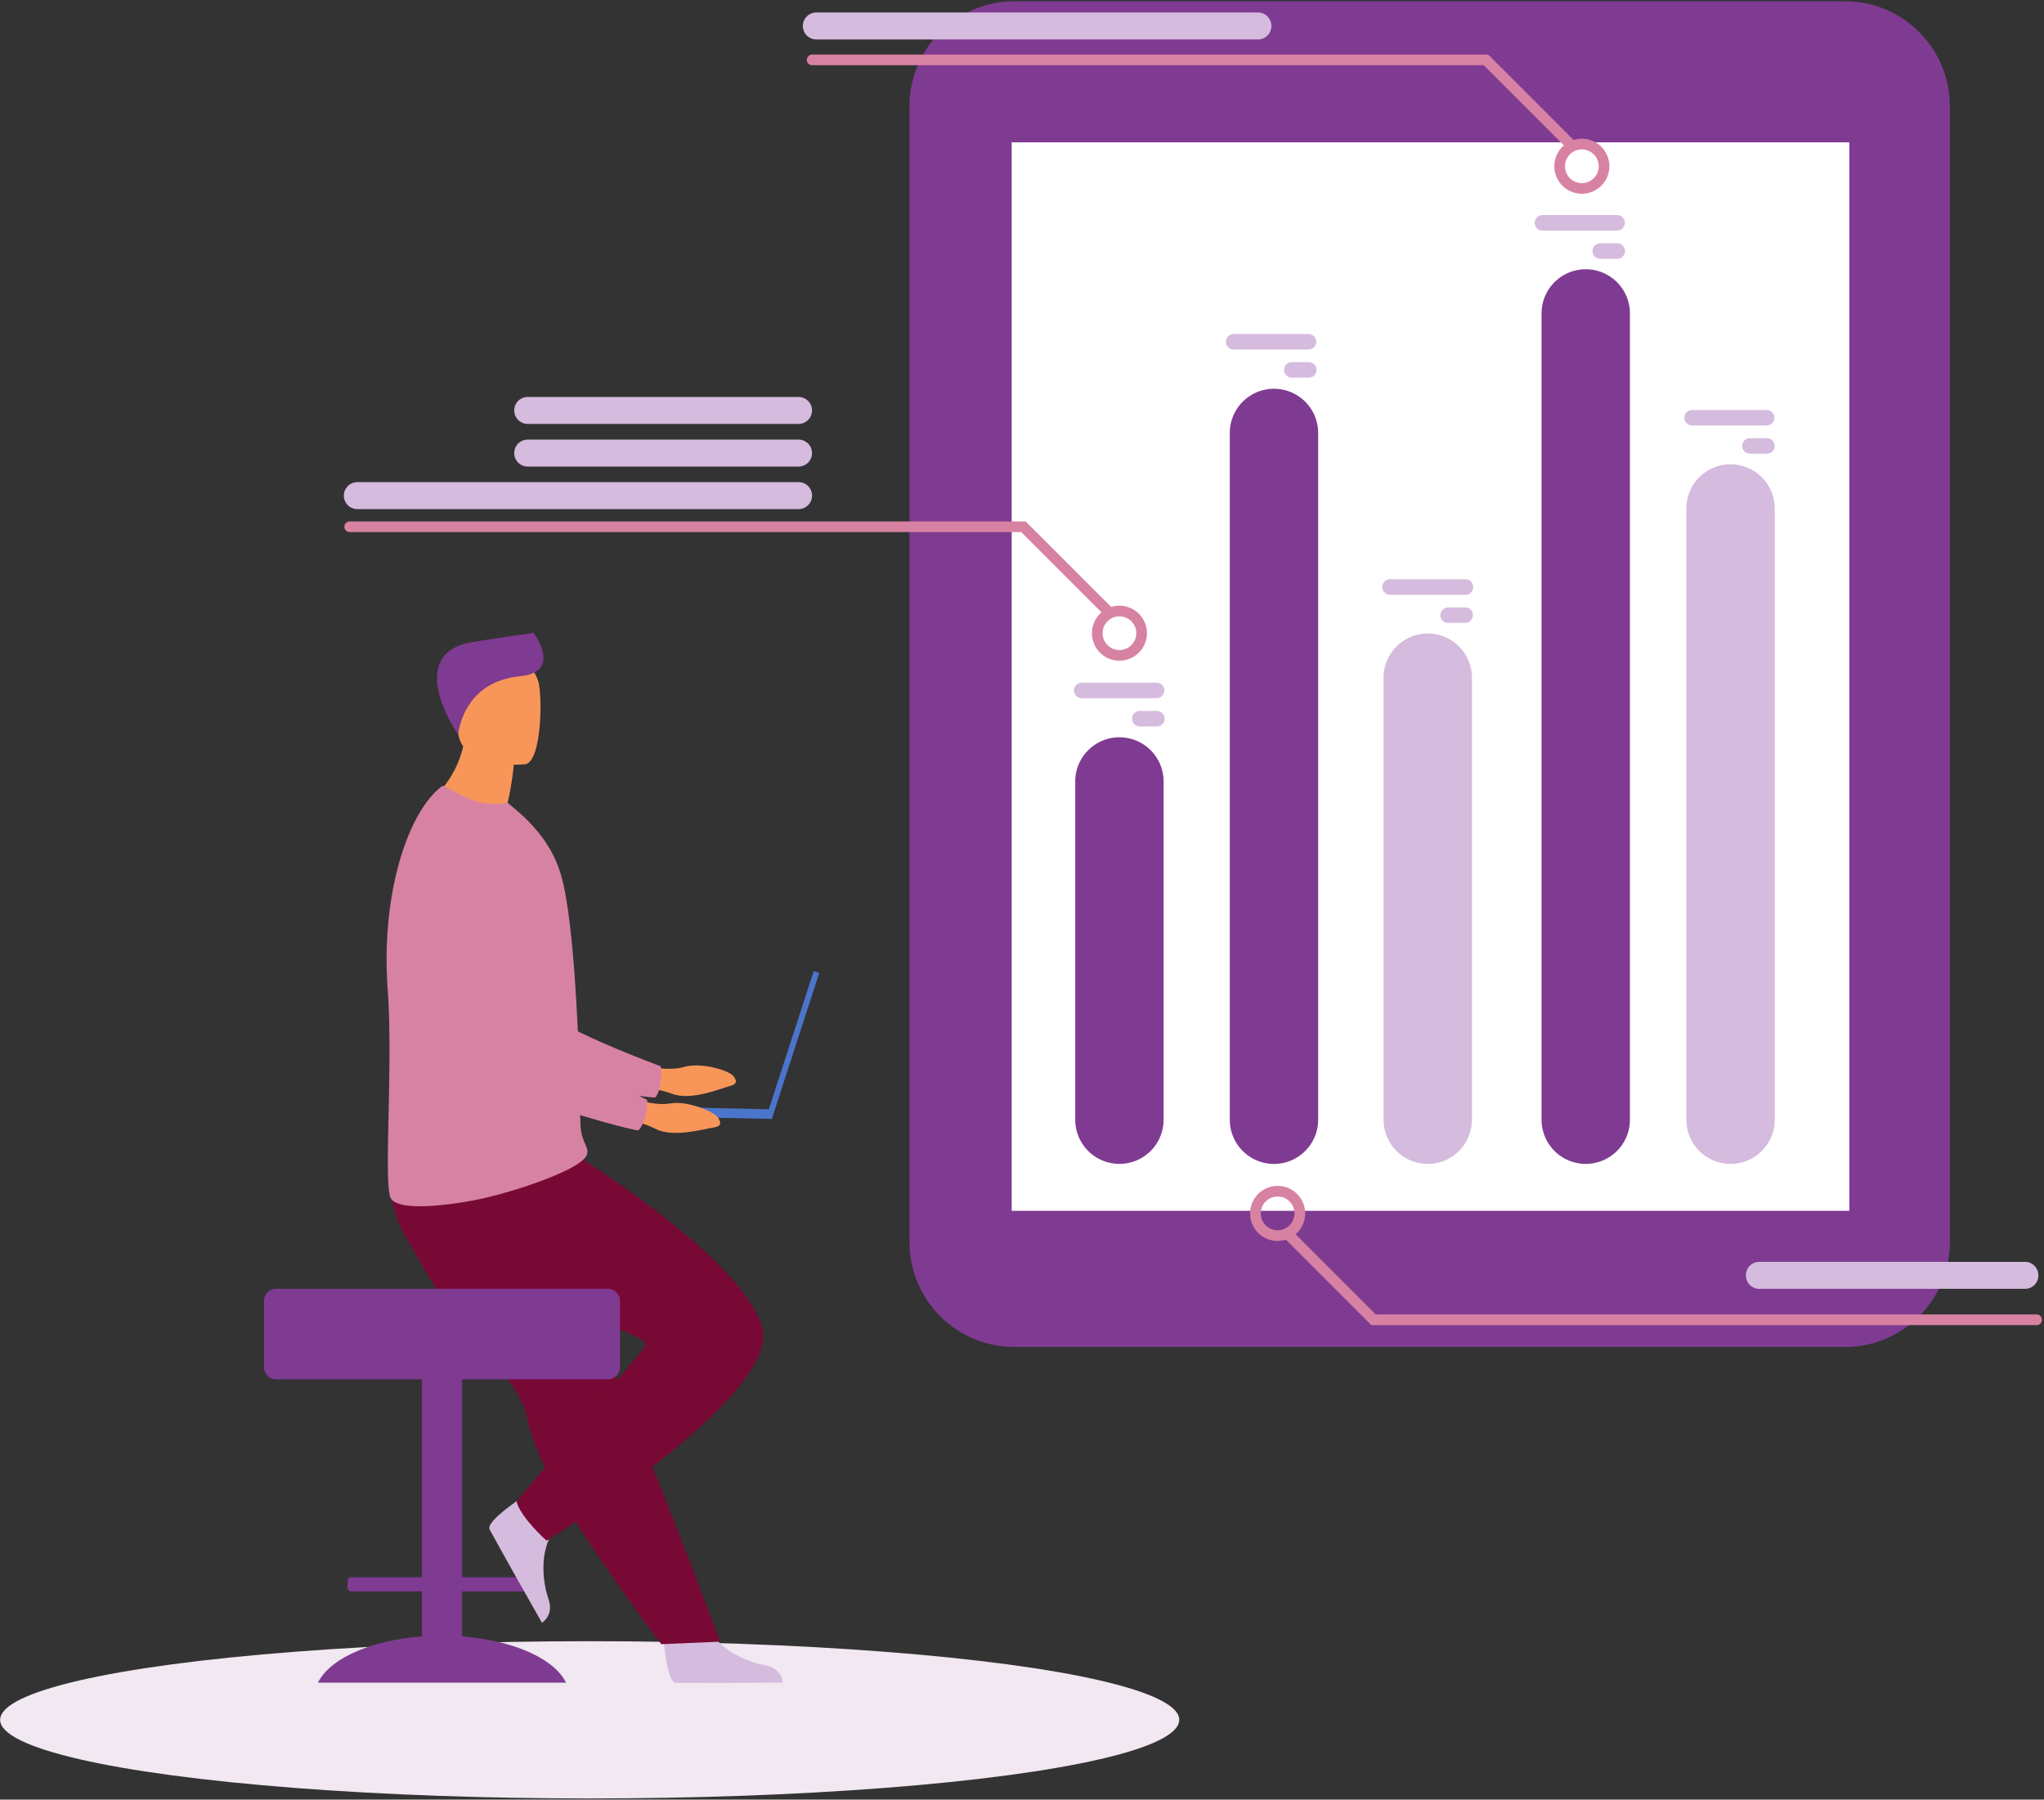 <svg xmlns="http://www.w3.org/2000/svg" width="384" height="338" viewBox="0 0 384 338" fill="none"><rect x="0" y="0" width="384" height="338" fill="#333333" stroke="none"/><ellipse cx="110.783" cy="323.017" rx="110.759" ry="14.768" fill="#F1E8F1"></ellipse><path d="M124.586 306.794s.566 9.143 2.336 9.275c.236.016 8.974.016 8.974.016l11.154-.064s-.074-2.686-3.334-3.256c-3.261-.57-8.718-2.859-10.692-7.167-2.079-4.535-8.438 1.196-8.438 1.196z" fill="#D5BBDD"></path><path d="M120.568 200.078s4.861 1.248 7.95.316c3.088-.932 8.401.6 9.262 1.724.86 1.125.542 1.575-.987 1.963-1.528.388-6.941 2.698-10.498 1.362-3.556-1.336-8.201-1.384-8.201-1.384l2.474-3.981z" fill="#F89659"></path><path d="M78.555 157.874s5.46 38.807 14.499 42.273c4.46 1.714 24.172 5.601 30.006 6.001 0 0 1.428-1.16 1.08-5.877 0 0-20.652-7.581-23.587-11.704-4.367-6.137 2.711-25.068-2.769-30.833-5.479-5.765-14.7-8.248-19.23.14z" fill="#D882A3"></path><path d="M79.264 307.356v-8.46H65.955a.654.654 0 0 1-.652-.654v-1.354a.654.654 0 0 1 .652-.654h13.32v-48.153a2.463 2.463 0 0 1 2.456-2.456h2.628a2.465 2.465 0 0 1 2.457 2.456v48.153h13.318a.654.654 0 0 1 .652.654v1.354a.652.652 0 0 1-.652.654h-13.32v8.46c9.636.728 17.355 4.2 19.521 8.679H59.742c2.167-4.483 9.886-7.957 19.522-8.679z" fill="#7F3B91"></path><path d="M80.403 239.602a68.072 68.072 0 0 0 5.333 7.629c5.867 7.401 12.255 13.514 13.367 19.285a25.76 25.76 0 0 0 1.032 3.695 47.752 47.752 0 0 0 1.7 4.151c2.491 5.401 6.214 11.468 9.932 16.977a427.022 427.022 0 0 0 12.469 17.467l11.082-.473c-.444-1.11-5.277-14.258-11.744-30.325-2.625-6.523-5.417-13.46-8.112-20.151-.357-.895-.715-1.784-1.072-2.667l-2.429-6.025c-6.067-15.086-10.904-27.104-10.904-27.104s-24.265-9.202-26.785-3.237c-2.079 4.917-.386 9.728 6.131 20.778z" fill="#780934"></path><path d="M98.922 280.672s-7.707 4.953-6.961 6.561c.1.214 4.36 7.843 4.36 7.843l5.494 9.708s2.312-1.374 1.218-4.499c-1.094-3.124-1.752-9.001 1.046-12.83 2.947-4.029-5.157-6.783-5.157-6.783z" fill="#D5BBDD"></path><path d="M109.364 217.703s30.459 18.971 33.857 31.722c3.399 12.75-40.526 39.948-40.526 39.948s-4.817-4.248-5.667-7.365c0 0 19.852-23.782 24.157-29.115 2.644-3.272-39.102-11.334-44.209-19.265-5.107-7.932-3.273-14.603-3.273-14.603l35.661-1.322z" fill="#780934"></path><path d="M114.206 242.062H51.868a2.267 2.267 0 0 0-2.266 2.267v12.468a2.266 2.266 0 0 0 2.266 2.266h62.338a2.266 2.266 0 0 0 2.267-2.266v-12.468a2.267 2.267 0 0 0-2.267-2.267z" fill="#7F3B91"></path><path d="M95.269 151.221a17.17 17.17 0 0 1 4.638 4.201c-7.295 1.886-19.391-4.875-19.391-4.875s4.695-3.153 6.443-10.092a21.79 21.79 0 0 0 .64-4.877l3.353 3.001 5.573 5.001s-.126 2.072-.824 5.636c-.13.625-.274 1.293-.432 2.005z" fill="#F89659"></path><path d="M72.824 185.649c1.046 14.058-.712 35.428.474 39.13 1.022 3.201 13.065 1.305 17.72.239 1.722-.401 3.8-.959 5.963-1.627 6.001-1.86 12.56-4.519 13.262-6.491.027-.073.049-.149.064-.226a1.756 1.756 0 0 0-.012-.828c-.234-1-1.136-2.094-1.242-4.583-.12-2.78-.102-6.055-.2-9.575 0-.401 0-.829-.054-1.223v-.37c-.1-3.926-.306-8.053-.544-12.148-.15-2.57-.326-5.117-.526-7.555-.526-6.297-1.232-11.896-2.166-15.437-1.529-5.771-4.897-9.535-7.964-12.294l-2.237-1.902c-2.476.54-5.4.182-8.05-1.072-2.864-1.361-3.852-2.335-4.352-1.969-6.601 5.105-11.37 20.748-10.136 37.931z" fill="#D882A3"></path><path d="M98.718 143.528s-11.958 1.348-12.683-6.111c-.724-7.459-2.758-12.308 4.847-13.484 7.606-1.177 9.366 1.524 10.214 3.956.849 2.433.713 15.097-2.378 15.639z" fill="#F89659"></path><path d="M86.083 137.936s.758-9.901 11.645-10.927c7.455-.703 3.298-7.12 2.502-8.142 0 0-5.711.782-11.566 1.75-12.289 2.037-3.787 15.777-2.58 17.319z" fill="#7F3B91"></path><path d="m143.961 209.801 1.047.34 8.905-27.407-1.046-.34-8.906 27.407z" fill="#4A75CB"></path><path d="m114.759 209.512 30.233.644.039-1.808-30.233-.643-.039 1.807z" fill="#4A75CB"></path><path d="M118.061 206.047s4.693 1.776 7.865 1.2c3.173-.576 8.288 1.52 9.016 2.735.728 1.214.364 1.624-1.2 1.842-1.564.218-7.201 1.916-10.584.2s-8.002-2.28-8.002-2.28l2.905-3.697z" fill="#F89659"></path><path d="M80.973 159.455s1.148 39.163 9.75 43.608c4.242 2.2 23.404 8.233 29.157 9.263 0 0 1.549-1 1.723-5.721 0 0-19.69-9.801-22.153-14.232-3.662-6.581 5.459-24.618.648-30.951-4.81-6.334-13.708-9.8-19.125-1.967z" fill="#D882A3"></path><path d="M190.576 252.992h156.025c10.888 0 19.715-8.827 19.715-19.715V19.952c0-10.888-8.827-19.715-19.715-19.715H190.576c-10.889 0-19.716 8.827-19.716 19.715v213.325c0 10.888 8.827 19.715 19.716 19.715z" fill="#7F3B91"></path><path d="M190.064 227.414H347.43V26.734H190.064v200.68z" fill="#fff"></path><path d="M325.112 218.602a8.303 8.303 0 0 1-8.303-8.304V95.507a8.3 8.3 0 0 1 8.303-8.304 8.306 8.306 0 0 1 8.302 8.304v114.791a8.307 8.307 0 0 1-8.302 8.304z" fill="#D5BBDD"></path><path d="M297.909 218.601a8.303 8.303 0 0 1-8.304-8.303V58.872a8.298 8.298 0 0 1 8.304-8.301 8.301 8.301 0 0 1 8.302 8.3v151.427a8.305 8.305 0 0 1-8.302 8.303z" fill="#7F3B91"></path><path d="M268.224 218.605a8.303 8.303 0 0 1-8.302-8.303v-83.014a8.302 8.302 0 1 1 16.605 0v83.014a8.303 8.303 0 0 1-8.303 8.303z" fill="#D5BBDD"></path><path d="M239.339 218.607a8.306 8.306 0 0 1-8.304-8.304V81.317a8.307 8.307 0 0 1 2.432-5.87 8.304 8.304 0 0 1 14.173 5.87v128.986a8.302 8.302 0 0 1-8.301 8.304zM218.605 146.78v63.517a8.304 8.304 0 0 1-8.301 8.303 8.304 8.304 0 0 1-8.304-8.303V146.78a8.292 8.292 0 0 1 2.432-5.872 8.294 8.294 0 0 1 5.872-2.431 8.304 8.304 0 0 1 8.301 8.303z" fill="#7F3B91"></path><path d="M231.823 62.735h14.063a1.455 1.455 0 0 1 .994 2.466c-.261.272-.618.43-.994.445h-14.063a1.458 1.458 0 0 1-1.065-2.504 1.454 1.454 0 0 1 1.065-.407zM242.685 68.016h3.2a1.456 1.456 0 0 1 1.029 2.482 1.456 1.456 0 0 1-1.029.426h-3.2a1.456 1.456 0 0 1-1.029-2.482 1.456 1.456 0 0 1 1.029-.426zM289.771 40.398h14.063a1.455 1.455 0 0 1 0 2.909h-14.063a1.456 1.456 0 0 1-1.029-2.483 1.456 1.456 0 0 1 1.029-.426zM300.632 45.695h3.201a1.46 1.46 0 0 1 1.454 1.457 1.46 1.46 0 0 1-1.454 1.454h-3.201a1.461 1.461 0 0 1-1.456-1.454 1.458 1.458 0 0 1 1.456-1.457zM317.895 77h14.062a1.457 1.457 0 0 1 0 2.91h-14.062a1.455 1.455 0 0 1 0-2.91zM328.755 82.297h3.201a1.46 1.46 0 0 1 1.454 1.454 1.46 1.46 0 0 1-1.454 1.454h-3.201a1.458 1.458 0 0 1-1.454-1.454 1.456 1.456 0 0 1 1.454-1.454zM261.193 108.797h14.062a1.455 1.455 0 1 1 0 2.908h-14.062a1.455 1.455 0 1 1 0-2.908zM272.052 114.086h3.201a1.465 1.465 0 0 1 1.456 1.456 1.46 1.46 0 0 1-1.456 1.454h-3.201a1.455 1.455 0 0 1 0-2.91zM203.272 128.228h14.063a1.456 1.456 0 0 1 0 2.91h-14.063a1.46 1.46 0 0 1-1.394-.885 1.452 1.452 0 0 1 .33-1.619 1.443 1.443 0 0 1 1.064-.406zM214.134 133.531h3.201a1.454 1.454 0 0 1 0 2.909h-3.201a1.46 1.46 0 0 1-1.344-.898 1.455 1.455 0 0 1 1.344-2.011z" fill="#D5BBDD"></path><path d="M210.308 124.092a5.167 5.167 0 1 1 5.167-5.167 5.174 5.174 0 0 1-5.167 5.167zm0-8.334a3.168 3.168 0 0 0-2.239 5.406 3.16 3.16 0 0 0 3.45.686 3.16 3.16 0 0 0 1.955-2.925 3.17 3.17 0 0 0-3.166-3.167z" fill="#D882A3"></path><path d="M208.102 115.761a.994.994 0 0 1-.708-.294l-15.529-15.53H65.699a1 1 0 1 1 0-2h126.994l16.115 16.111a1.003 1.003 0 0 1-.15 1.54c-.165.11-.358.169-.556.169v.004zM240.023 233.072a5.165 5.165 0 0 1-4.777-3.189 5.164 5.164 0 0 1 3.765-7.049 5.164 5.164 0 0 1 4.664 8.722 5.175 5.175 0 0 1-3.652 1.516zm0-8.335a3.168 3.168 0 1 0 3.166 3.166 3.162 3.162 0 0 0-.925-2.244 3.166 3.166 0 0 0-2.241-.932v.01z" fill="#D882A3"></path><path d="M382.619 248.88H257.63l-16.115-16.115a1 1 0 0 1 1.414-1.414l15.529 15.529h124.161a.997.997 0 0 1 1 1 .997.997 0 0 1-1 1z" fill="#D882A3"></path><path d="M150.021 95.622H67.134a2.532 2.532 0 0 1-1.79-4.326 2.533 2.533 0 0 1 1.79-.741h82.887a2.532 2.532 0 0 1 .969 4.874 2.53 2.53 0 0 1-.969.193zM150.022 87.63h-50.88a2.532 2.532 0 0 1 0-5.067h50.88a2.533 2.533 0 1 1 0 5.066zM150.022 79.622h-50.88a2.532 2.532 0 0 1 0-5.067h50.88a2.533 2.533 0 1 1 0 5.067zM380.458 242.067h-49.971a2.454 2.454 0 0 1-1.759-.743 2.527 2.527 0 0 1-.539-.822 2.574 2.574 0 0 1 .54-2.76 2.464 2.464 0 0 1 1.758-.742h49.971c.66 0 1.292.267 1.759.742a2.574 2.574 0 0 1 .539 2.76 2.527 2.527 0 0 1-1.346 1.372 2.454 2.454 0 0 1-.952.193zM236.317 7.41h-82.884a2.534 2.534 0 1 1 0-5.066h82.884a2.531 2.531 0 0 1 2.535 2.532 2.535 2.535 0 0 1-2.535 2.535z" fill="#D5BBDD"></path><path d="M297.179 36.392a5.171 5.171 0 0 1-5.072-6.176 5.167 5.167 0 0 1 4.062-4.062 5.17 5.17 0 0 1 6.177 5.072 5.174 5.174 0 0 1-5.167 5.167zm0-8.335a3.167 3.167 0 0 0-2.243 5.408 3.166 3.166 0 0 0 4.875-.479 3.162 3.162 0 0 0-.394-3.999 3.173 3.173 0 0 0-2.238-.93z" fill="#D882A3"></path><path d="M294.985 28.071a1.005 1.005 0 0 1-.709-.292L278.747 12.25H152.582a1 1 0 0 1 0-2h126.993l16.116 16.115a.999.999 0 0 1-.152 1.537 1 1 0 0 1-.554.17z" fill="#D882A3"></path></svg>